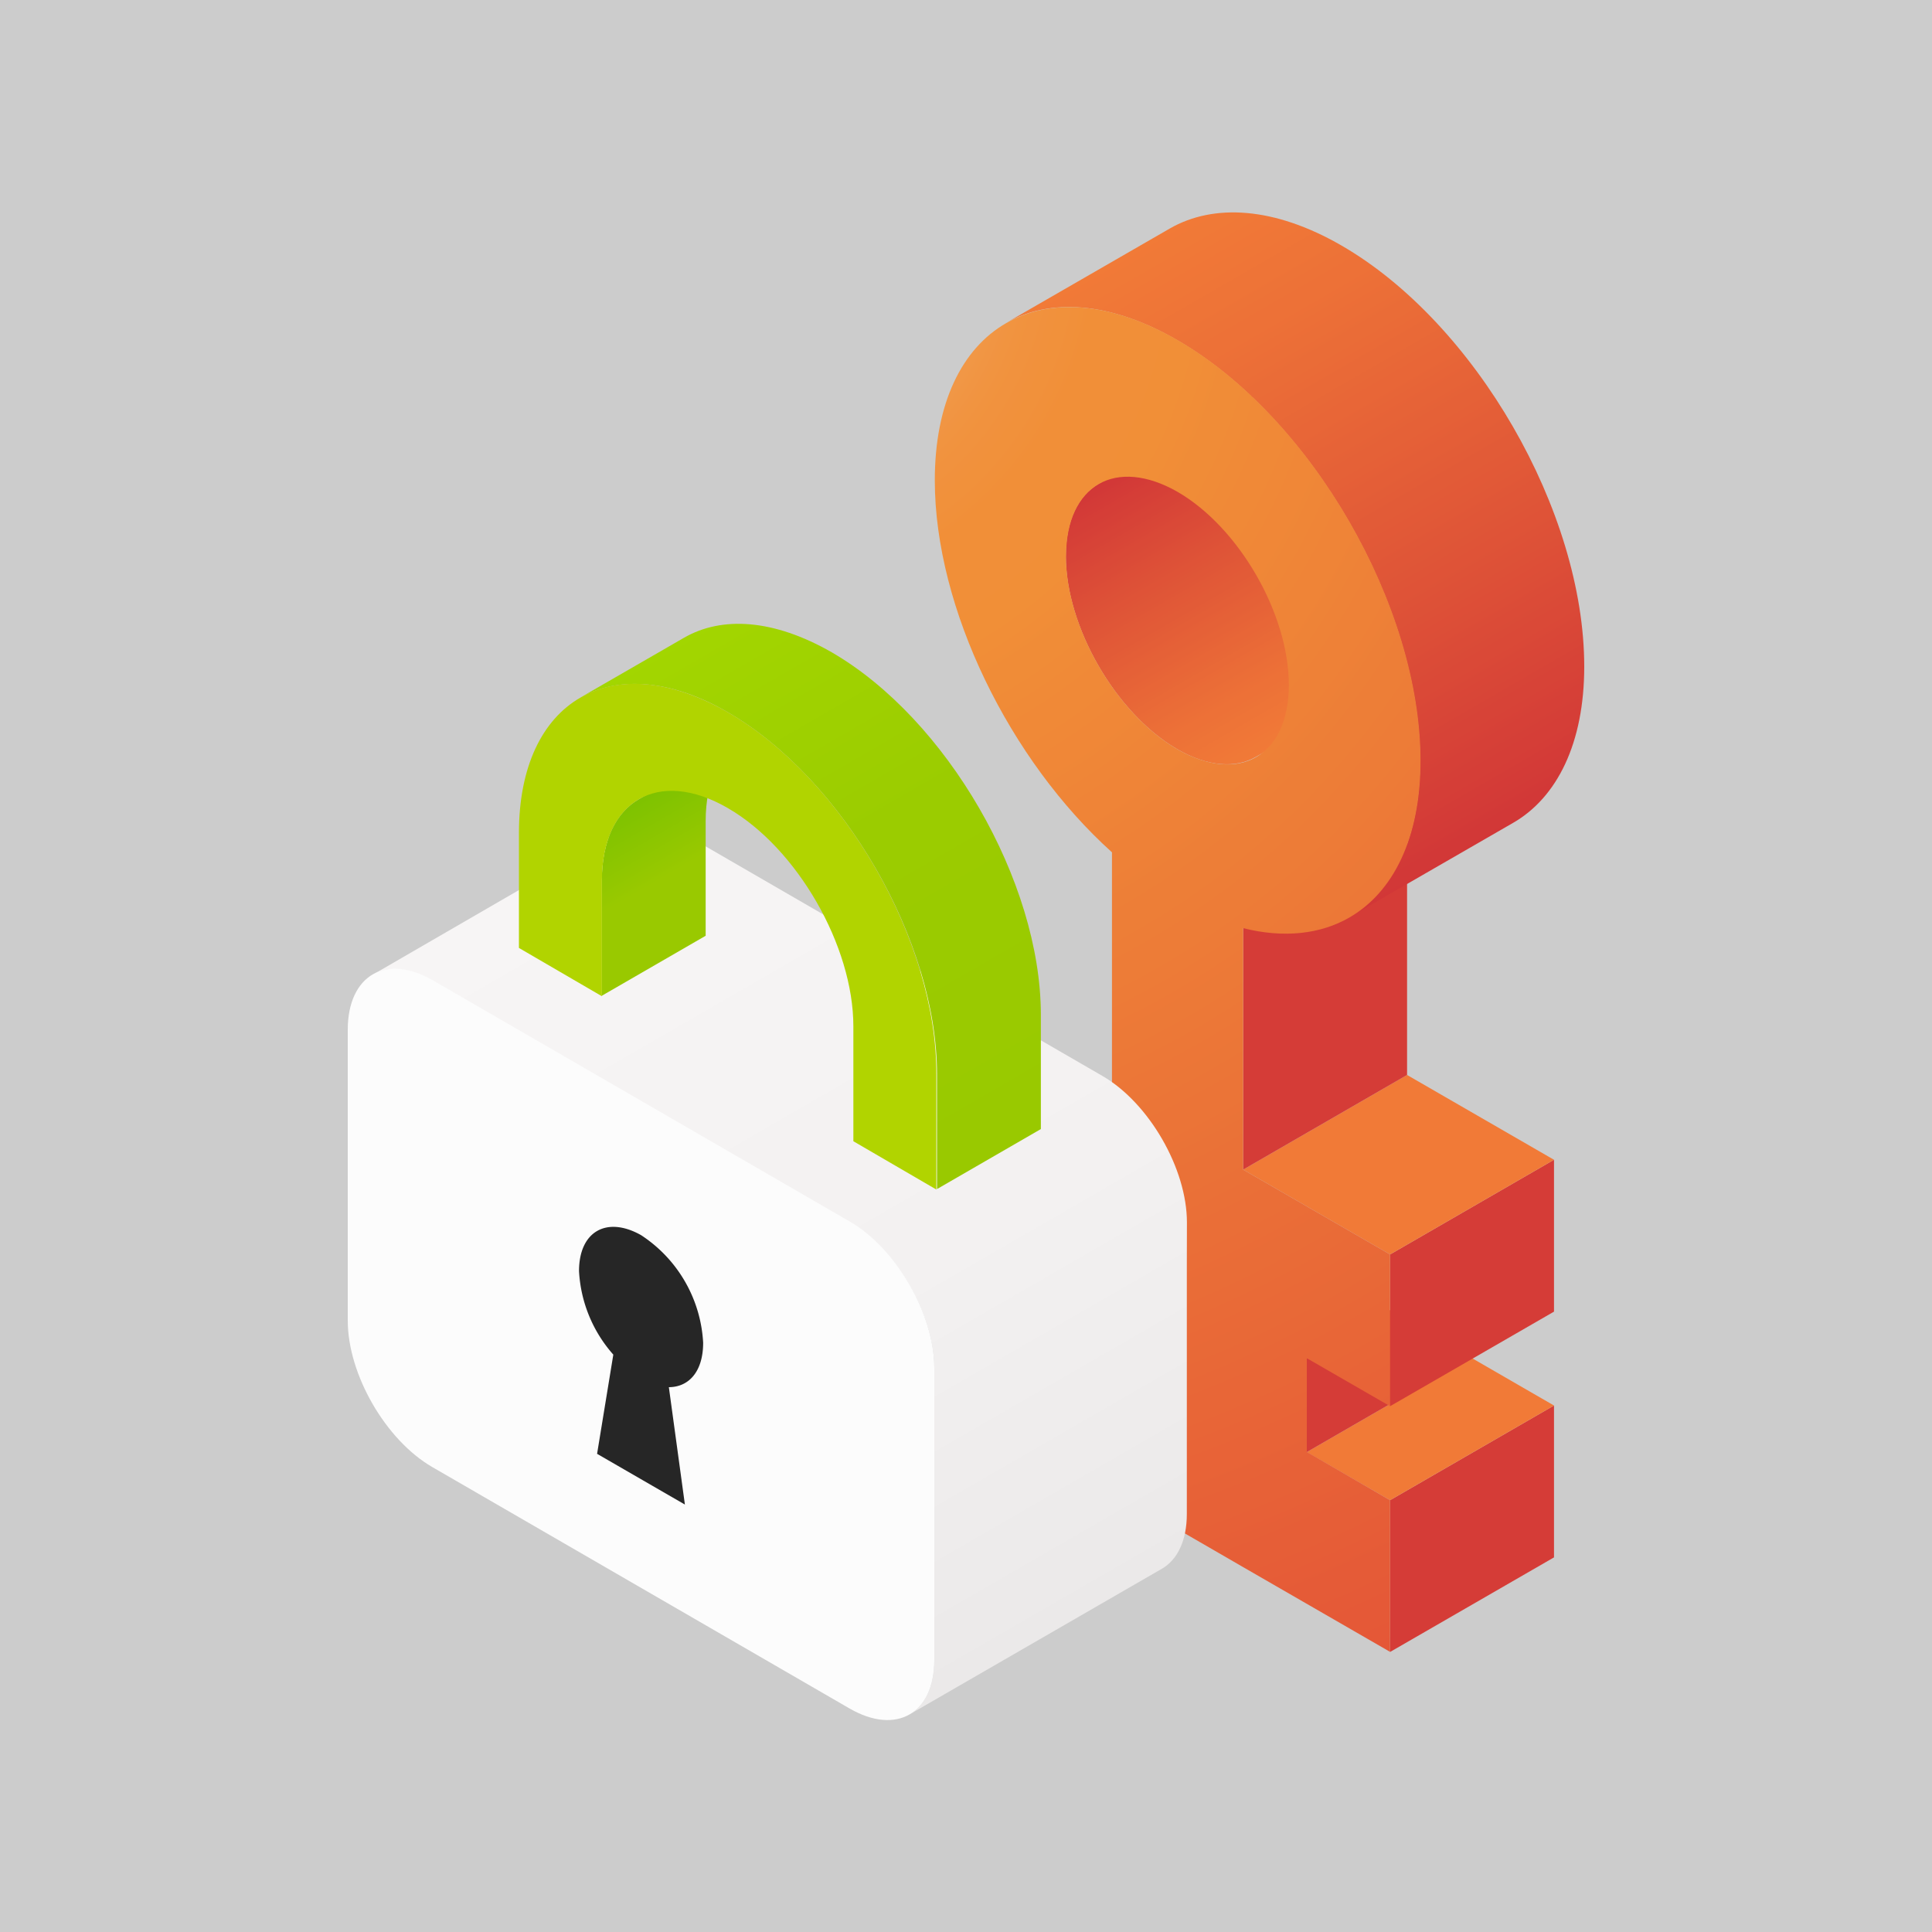 <svg id="Layer_1" data-name="Layer 1" xmlns="http://www.w3.org/2000/svg" xmlns:xlink="http://www.w3.org/1999/xlink" viewBox="0 0 200 200"><defs><style>.cls-1{fill:#ccc;}.cls-2{opacity:0.73;}.cls-3{fill:#d90700;}.cls-4{fill:#ff5c00;}.cls-5{fill:url(#linear-gradient);}.cls-6{fill:url(#linear-gradient-2);}.cls-7{fill:url(#radial-gradient);}.cls-8{fill:url(#linear-gradient-3);}.cls-9{fill:#fcfcfc;}.cls-10{fill:#262626;}.cls-11{fill:url(#linear-gradient-4);}.cls-12{fill:url(#linear-gradient-5);}.cls-13{fill:#b1d400;}</style><linearGradient id="linear-gradient" x1="118.15" y1="47.57" x2="134.45" y2="75.81" gradientUnits="userSpaceOnUse"><stop offset="0" stop-color="#d40000"/><stop offset="0.37" stop-color="#e62700"/><stop offset="0.78" stop-color="#f84d00"/><stop offset="1" stop-color="#ff5c00"/></linearGradient><linearGradient id="linear-gradient-2" x1="121.49" y1="23.43" x2="157.02" y2="84.97" gradientUnits="userSpaceOnUse"><stop offset="0" stop-color="#ff5c00"/><stop offset="0.22" stop-color="#f84d00"/><stop offset="0.63" stop-color="#e62700"/><stop offset="1" stop-color="#d40000"/></linearGradient><radialGradient id="radial-gradient" cx="77.25" cy="25.57" r="172.66" gradientUnits="userSpaceOnUse"><stop offset="0" stop-color="#fff4df"/><stop offset="0.02" stop-color="#ffdeb7"/><stop offset="0.04" stop-color="#ffc68d"/><stop offset="0.06" stop-color="#ffb167"/><stop offset="0.08" stop-color="#ff9f47"/><stop offset="0.11" stop-color="#ff912d"/><stop offset="0.14" stop-color="#ff8619"/><stop offset="0.17" stop-color="#ff7e0b"/><stop offset="0.21" stop-color="#ff7902"/><stop offset="0.27" stop-color="#ff7800"/><stop offset="1" stop-color="#ec2300"/></radialGradient><linearGradient id="linear-gradient-3" x1="68.57" y1="87.09" x2="115.6" y2="168.56" gradientTransform="translate(-3.03 -1.75)" gradientUnits="userSpaceOnUse"><stop offset="0" stop-color="#f7f5f5"/><stop offset="0.58" stop-color="#f3f1f1"/><stop offset="1" stop-color="#ebe9e9"/></linearGradient><linearGradient id="linear-gradient-4" x1="65.67" y1="83.01" x2="73.52" y2="96.6" gradientUnits="userSpaceOnUse"><stop offset="0" stop-color="#7ec200"/><stop offset="0.53" stop-color="#99c900"/><stop offset="0.95" stop-color="#99c900"/><stop offset="1" stop-color="#99c900"/></linearGradient><linearGradient id="linear-gradient-5" x1="73.07" y1="64.71" x2="104.33" y2="118.84" gradientUnits="userSpaceOnUse"><stop offset="0" stop-color="#a2d600"/><stop offset="0.02" stop-color="#a2d500"/><stop offset="0.43" stop-color="#9bcc00"/><stop offset="1" stop-color="#99c900"/></linearGradient></defs><title>Генерация SSCC</title><rect class="cls-1" x="-8" y="-4" width="213" height="213"/><g class="cls-2"><polygon class="cls-3" points="160.87 161.22 143.9 171.01 143.9 155.3 160.87 145.5 160.87 161.22"/><polygon class="cls-4" points="160.87 145.5 143.9 155.3 135.28 150.32 152.25 140.52 160.87 145.5"/><polygon class="cls-3" points="152.25 140.52 135.28 150.32 135.28 140.6 152.25 130.8 152.25 140.52"/><polygon class="cls-3" points="160.87 135.78 143.9 145.57 143.9 129.86 160.87 120.06 160.87 135.78"/><polygon class="cls-4" points="160.87 120.06 143.9 129.86 128.69 121.08 145.66 111.28 160.87 120.06"/><polygon class="cls-3" points="145.66 111.28 128.69 121.08 128.69 96.08 145.66 86.28 145.66 111.28"/><path class="cls-5" d="M138.86,67.75c-6.36-3.67-11.53-12.63-11.53-20,0-3.67,1.29-6.25,3.38-7.46l-17,9.8c-2.09,1.21-3.38,3.79-3.38,7.46,0,7.34,5.17,16.3,11.53,20,3.18,1.84,6.06,2,8.15.8l17-9.8C144.92,69.76,142,69.59,138.86,67.75Z"/><path class="cls-6" d="M138.86,25.41c-6.93-4-13.22-4.37-17.77-1.75l-17,9.8c4.55-2.63,10.84-2.26,17.77,1.75,13.86,8,25.14,27.54,25.14,43.54,0,8-2.81,13.61-7.36,16.23l17-9.8C161.18,82.56,164,76.95,164,69,164,52.94,152.72,33.41,138.86,25.41Z"/><path class="cls-7" d="M143.9,145.57V129.86l-15.21-8.78v-25c4.21,1.06,8,.63,11-1.1,4.54-2.62,7.36-8.24,7.36-16.23,0-16-11.28-35.54-25.14-43.54-6.93-4-13.22-4.37-17.77-1.75s-7.37,8.26-7.37,16.26c0,13.28,7.77,29,18.34,38.51v66.15l4.38,2.53h0l4.76,2.75,4.46,2.58h0L143.9,171V155.3l-8.62-5V140.6Zm-33.54-88c0-3.67,1.29-6.25,3.38-7.46s5-1,8.15.8c6.36,3.67,11.53,12.63,11.53,20,0,3.67-1.29,6.25-3.38,7.46s-5,1-8.15-.8C115.53,73.88,110.35,64.92,110.35,57.58Z"/></g><path class="cls-8" d="M122.87,126.54c0-5.57-3.93-12.37-8.75-15.16l-43.21-25c-2.41-1.39-4.6-1.52-6.19-.61L38.57,100.91c1.58-.92,3.77-.79,6.19.61l43.21,25c4.83,2.79,8.75,9.59,8.75,15.16v4.49h0v25.65c0,2.79-1,4.75-2.57,5.66l26.14-15.09c1.58-.92,2.57-2.88,2.57-5.66V131h0Z"/><path class="cls-9" d="M88,126.47l-43.21-25c-2.41-1.39-4.6-1.52-6.19-.61S36,103.78,36,106.57v30.14c0,5.57,3.93,12.37,8.75,15.16l43.21,25c2.41,1.39,4.6,1.52,6.19.61s2.57-2.87,2.57-5.66V141.63C96.72,136.06,92.8,129.26,88,126.47Z"/><path class="cls-10" d="M72.79,139a14.21,14.21,0,0,0-6.43-11.14c-3.55-2-6.42-.39-6.42,3.72a14.16,14.16,0,0,0,3.55,8.65L61.81,150.5l9.09,5.25L69.24,143.6C71.34,143.59,72.79,141.95,72.79,139Z"/><path class="cls-11" d="M66.13,82.74C63.77,84.1,62.3,87,62.3,91.18v11.9l10.75-6.21V85c0-4.15,1.46-7.08,3.82-8.44Z"/><path class="cls-12" d="M86.09,67.52c-6-3.44-11.37-3.76-15.28-1.5L60.06,72.22C64,70,69.38,70.28,75.34,73.73,87.27,80.61,97,97.42,97,111.19v11.9l10.75-6.21V105C107.72,91.22,98,74.41,86.09,67.52Z"/><path class="cls-13" d="M75.34,73.73c-6-3.44-11.37-3.76-15.28-1.5s-6.34,7.11-6.34,14v11.9l8.59,5V91.18c0-4.15,1.46-7.07,3.82-8.44s5.62-1.17,9.21.91c7.19,4.15,13,14.29,13,22.59v11.9l8.59,5v-11.9C97,97.42,87.27,80.61,75.34,73.73Z"/></svg>
